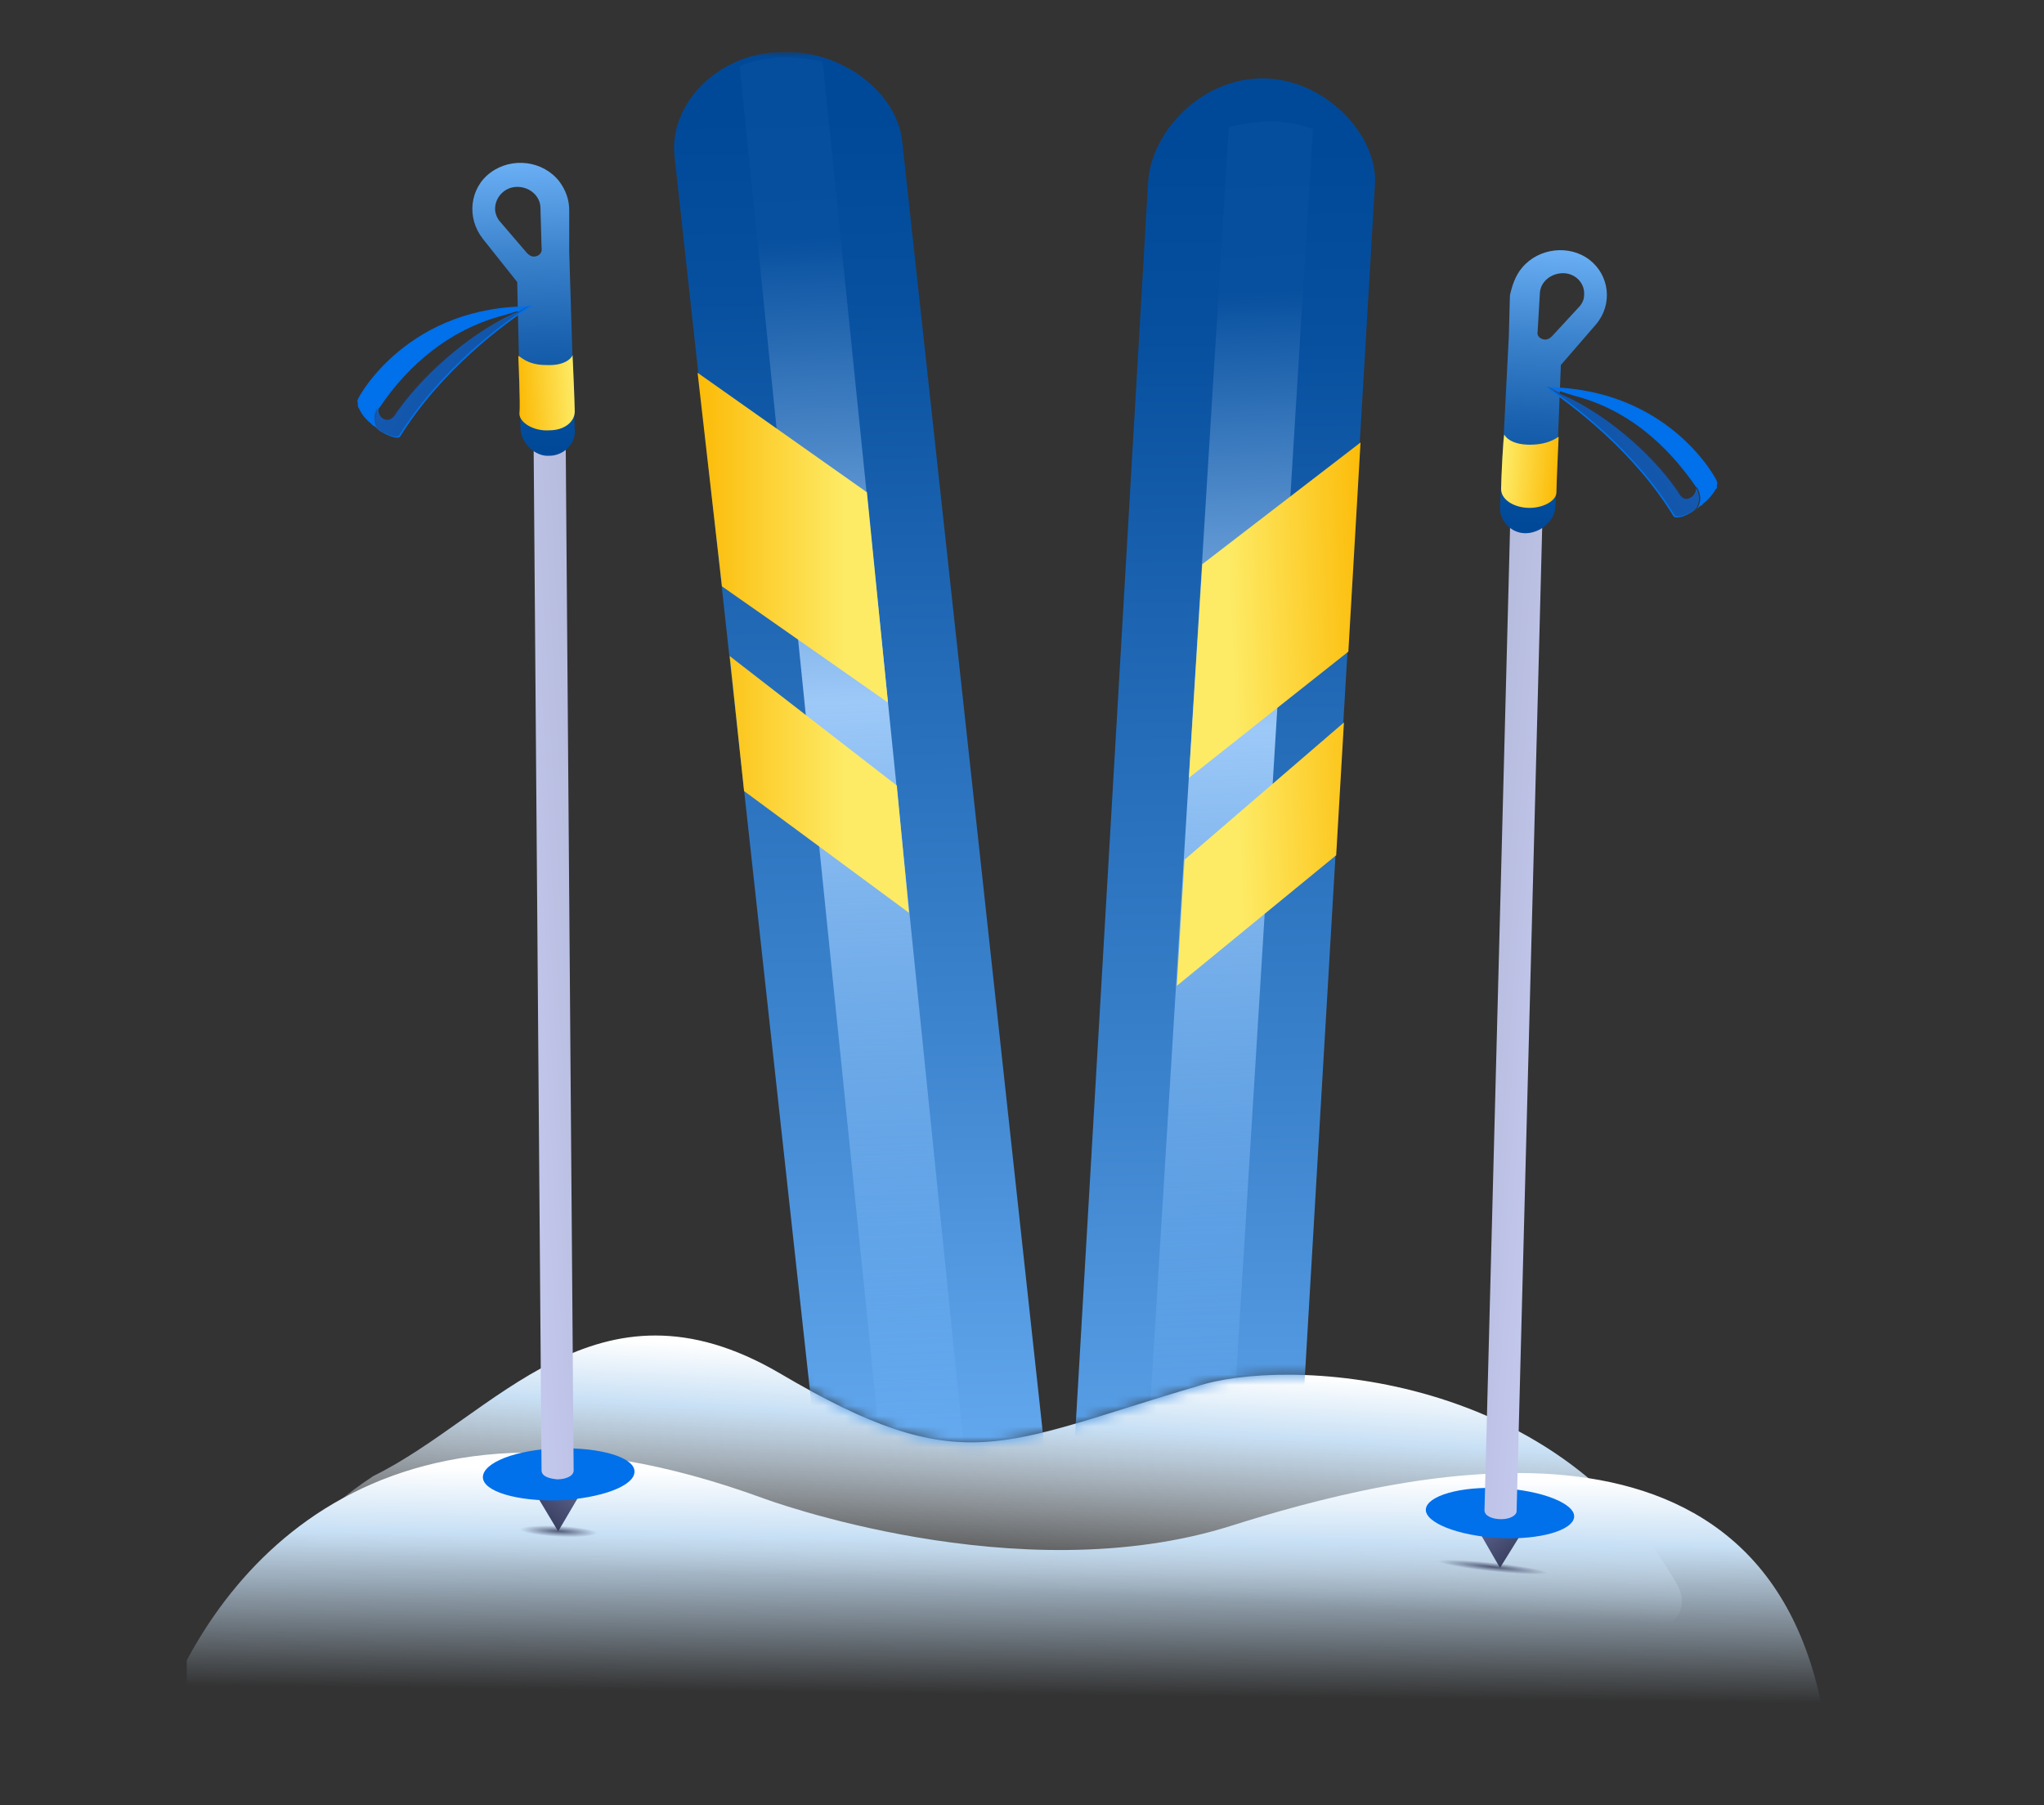 <svg width="197" height="174" viewBox="0 0 197 174" fill="none" xmlns="http://www.w3.org/2000/svg">
<rect x="0" y="0" width="197" height="174" fill="#333333" stroke="none"/>
<g clip-path="url(#clip0_10242_86754)">
<path fill-rule="evenodd" clip-rule="evenodd" d="M35.981 142.28C47.714 136.52 57.421 122.013 75.128 132.36C92.834 142.813 96.461 139.187 115.341 133.64C123.554 130.867 149.794 131.827 161.634 152.733C167.181 162.76 122.381 162.76 79.821 162.867C43.661 162.973 14.754 156.253 35.981 142.28Z" fill="url(#paint0_linear_10242_86754)"/>
<path fill-rule="evenodd" clip-rule="evenodd" d="M73.528 144.413C73.528 144.413 98.061 153.587 118.648 147.08C133.901 142.28 170.426 132.573 175.866 166.067C175.866 166.067 175.866 166.067 94.8 166.067L15.333 166.067C20.24 152.307 35.874 130.653 73.528 144.413Z" fill="url(#paint1_linear_10242_86754)"/>
<path fill-rule="evenodd" clip-rule="evenodd" d="M146.488 148.04L144.568 151.133L142.541 147.613" fill="url(#paint2_linear_10242_86754)"/>
<path d="M137.422 145.48C137.528 144.2 140.728 143.24 144.675 143.453C148.622 143.667 151.822 144.947 151.715 146.227C151.608 147.507 148.408 148.467 144.462 148.253C140.515 148.04 137.315 146.76 137.422 145.48Z" fill="#0070EB"/>
<path fill-rule="evenodd" clip-rule="evenodd" d="M147.448 37.853C148.301 37.853 148.941 38.493 148.941 39.133L146.168 145.693C146.168 146.013 145.634 146.44 144.674 146.44C143.821 146.44 143.074 146.12 143.074 145.587L145.848 39.027C145.954 38.28 146.701 37.747 147.448 37.853Z" fill="url(#paint3_linear_10242_86754)"/>
<path fill-rule="evenodd" clip-rule="evenodd" d="M146.701 25.8C148.301 23.88 151.287 23.56 153.207 25.053C155.127 26.547 155.447 29.32 153.847 31.24L150.434 35.187L149.901 48.84C149.901 50.12 148.514 51.4 147.021 51.4C145.634 51.4 144.567 50.227 144.567 48.947L145.421 32.413L145.527 28.467C145.741 27.507 146.061 26.547 146.701 25.8ZM150.647 26.333C151.821 26.333 152.781 27.293 152.674 28.467C152.674 28.893 152.461 29.32 152.141 29.64L149.581 32.413C149.367 32.627 149.154 32.733 148.941 32.733C148.514 32.733 148.087 32.413 148.194 31.987L148.407 28.36C148.407 27.187 149.474 26.333 150.647 26.333Z" fill="url(#paint4_linear_10242_86754)"/>
<path d="M148.941 37.32C151.608 39.133 157.475 43.507 161.315 49.8C161.635 50.013 162.488 49.8 163.341 49.16C163.555 48.947 164.088 48.093 163.448 47.027C163.661 47.56 162.595 48.627 161.955 47.773C159.715 44.253 155.235 40.2 150.861 38.173L148.941 37.32Z" fill="#0070EB"/>
<path d="M165.475 46.387C165.475 46.493 165.581 46.6 165.475 46.707C165.475 46.813 165.475 46.92 165.475 46.92C165.475 47.027 165.475 47.133 165.368 47.133C165.155 47.56 164.728 48.093 164.195 48.52C164.088 48.627 164.088 48.627 163.981 48.733C163.875 48.733 163.768 48.84 163.448 49.16C163.661 48.947 164.195 48.093 163.555 47.027L163.448 46.92C161.528 44.147 157.901 39.773 151.821 38.173L149.048 37.32C160.781 37.427 165.368 46.067 165.475 46.387Z" fill="#0070EB"/>
<path opacity="0.4" d="M149.048 37.213C151.715 39.027 157.581 43.4 161.421 49.693C161.741 49.907 162.595 49.693 163.448 49.053C163.661 48.84 164.195 47.987 163.555 46.92C163.768 47.453 162.701 48.52 162.061 47.667C159.821 44.147 155.235 40.093 150.861 38.067L149.048 37.213Z" fill="url(#paint5_linear_10242_86754)"/>
<path fill-rule="evenodd" clip-rule="evenodd" d="M150.221 42.12C150.221 42.227 150.008 46.6 150.008 47.453C150.008 48.307 148.621 49.053 147.128 48.947C145.741 48.84 144.675 48.093 144.675 47.133C144.675 46.28 144.888 41.8 144.995 41.907C144.995 41.907 145.421 42.867 147.448 42.867C149.475 42.867 150.221 42.013 150.221 42.12Z" fill="url(#paint6_linear_10242_86754)"/>
<path d="M143.837 151.482C146.765 151.795 149.16 151.859 149.185 151.625C149.21 151.39 146.856 150.947 143.927 150.634C140.998 150.32 138.604 150.257 138.579 150.491C138.554 150.725 140.908 151.169 143.837 151.482Z" fill="url(#paint7_radial_10242_86754)" fill-opacity="0.8"/>
<path fill-rule="evenodd" clip-rule="evenodd" d="M51.875 144.413L53.795 147.613L55.928 143.987" fill="url(#paint8_linear_10242_86754)"/>
<path d="M61.154 141.853C61.154 140.467 57.848 139.507 53.794 139.613C49.741 139.72 46.541 141 46.541 142.387C46.541 143.773 49.848 144.733 53.901 144.627C57.954 144.413 61.154 143.24 61.154 141.853Z" fill="#0070EB"/>
<path fill-rule="evenodd" clip-rule="evenodd" d="M52.834 29.96C51.981 29.96 51.341 30.6 51.341 31.24L52.194 141.747C52.194 142.173 52.621 142.493 53.688 142.6C54.541 142.6 55.288 142.28 55.288 141.747L54.434 31.24C54.434 30.493 53.688 29.96 52.834 29.96Z" fill="url(#paint9_linear_10242_86754)"/>
<path fill-rule="evenodd" clip-rule="evenodd" d="M53.901 17.48C52.301 15.453 49.315 15.133 47.288 16.627C45.261 18.12 44.941 21 46.541 23.027L49.848 27.187L50.168 41.267C50.168 42.653 51.555 44.04 52.941 43.933C54.328 43.933 55.501 42.76 55.395 41.48L54.861 24.307V20.253C54.861 19.293 54.541 18.333 53.901 17.48ZM49.848 18.013C48.675 18.013 47.715 18.973 47.715 20.147C47.715 20.573 47.928 21.107 48.248 21.427L50.808 24.413C51.021 24.627 51.235 24.733 51.448 24.733C51.875 24.733 52.301 24.413 52.195 23.88L52.088 20.04C52.088 18.973 51.128 18.013 49.848 18.013Z" fill="url(#paint10_linear_10242_86754)"/>
<path d="M51.341 29.427C48.568 31.24 42.595 35.613 38.541 42.12C38.221 42.333 37.368 42.013 36.515 41.48C36.301 41.16 35.875 40.307 36.515 39.347C36.195 39.987 37.261 41.053 38.008 40.093C40.355 36.573 44.941 32.307 49.421 30.28L51.341 29.427Z" fill="#0070EB"/>
<path d="M34.488 38.493C34.488 38.6 34.381 38.707 34.488 38.813C34.488 38.92 34.488 39.027 34.488 39.027C34.488 39.133 34.488 39.24 34.594 39.347C34.808 39.88 35.234 40.413 35.768 40.84C35.874 40.947 35.874 40.947 35.981 41.053C36.088 41.053 36.194 41.16 36.514 41.48C36.301 41.16 35.874 40.307 36.514 39.347L36.621 39.24C38.541 36.36 42.381 31.987 48.568 30.387L51.448 29.533C39.395 29.32 34.594 38.173 34.488 38.493Z" fill="#0070EB"/>
<path opacity="0.4" d="M51.235 29.32C48.462 31.133 42.488 35.507 38.435 42.013C38.115 42.227 37.262 41.907 36.408 41.373C36.195 41.053 35.768 40.2 36.408 39.24C36.088 39.88 37.155 40.947 37.902 39.987C40.248 36.467 44.942 32.2 49.528 30.28L51.235 29.32Z" fill="url(#paint11_linear_10242_86754)"/>
<path fill-rule="evenodd" clip-rule="evenodd" d="M49.954 34.333C49.954 34.44 50.167 39.027 50.061 39.88C50.061 40.733 51.447 41.587 52.941 41.48C54.434 41.48 55.394 40.627 55.394 39.667C55.394 38.813 55.181 34.12 55.181 34.227C55.181 34.333 54.647 35.293 52.621 35.187C50.701 35.187 50.061 34.227 49.954 34.333Z" fill="url(#paint12_linear_10242_86754)"/>
<path d="M57.576 147.79C57.59 147.496 55.932 147.175 53.873 147.074C51.814 146.972 50.133 147.129 50.118 147.423C50.103 147.717 51.761 148.038 53.821 148.139C55.88 148.241 57.561 148.084 57.576 147.79Z" fill="url(#paint13_radial_10242_86754)" fill-opacity="0.8"/>
<mask id="mask0_10242_86754" style="mask-type:luminance" maskUnits="userSpaceOnUse" x="18" y="5" width="161" height="145">
<path d="M178.062 5H18.061V149.427H29.048C29.795 147.293 32.035 144.947 35.981 142.387C47.715 136.627 57.422 122.12 75.128 132.467C92.835 142.92 96.462 139.293 115.342 133.747C123.128 131.08 146.915 131.827 159.502 149.427H178.062V5Z" fill="white"/>
</mask>
<g mask="url(#mask0_10242_86754)">
<path fill-rule="evenodd" clip-rule="evenodd" d="M86.968 13.747C86.541 8.947 81.101 4.68 75.021 5C68.941 5.32 64.568 10.12 64.995 14.92L78.861 141.32C79.181 145.8 83.768 149.213 89.101 149.427C89.528 149.427 90.061 149.427 90.488 149.427C90.701 149.427 90.808 149.427 90.915 149.427C96.674 148.893 101.048 144.84 100.728 140.147L86.968 13.747Z" fill="url(#paint14_linear_10242_86754)"/>
<path fill-rule="evenodd" clip-rule="evenodd" d="M121.848 7.56C115.768 7.453 110.862 12.787 110.648 17.693L102.755 153.16C102.542 157.853 109.368 159.773 115.128 159.987C115.235 159.987 115.448 159.987 115.555 159.987C115.982 159.987 116.515 159.987 116.942 159.88C122.382 159.347 124.835 151.133 124.942 146.653L132.515 17.8C132.835 13.107 127.822 7.667 121.848 7.56Z" fill="url(#paint15_linear_10242_86754)"/>
<path fill-rule="evenodd" clip-rule="evenodd" d="M75.235 5.533C73.848 5.64 72.461 5.853 71.288 6.387L86.435 154.973C87.715 155.293 89.101 155.4 90.488 155.4C91.875 155.293 93.261 155.08 94.435 154.547L79.288 5.96C78.008 5.64 76.621 5.533 75.235 5.533Z" fill="url(#paint16_linear_10242_86754)"/>
<path fill-rule="evenodd" clip-rule="evenodd" d="M122.488 11.72C121.102 11.72 119.715 11.933 118.435 12.253L109.795 152.733C111.075 153.16 114.702 143.24 116.195 152.84C117.475 147.4 116.622 153.267 117.902 152.84L126.542 12.467C125.262 11.933 123.875 11.72 122.488 11.72Z" fill="url(#paint17_linear_10242_86754)"/>
<path fill-rule="evenodd" clip-rule="evenodd" d="M83.554 47.453L67.234 35.933L69.581 56.52L85.581 67.72L83.554 47.453ZM86.434 75.72L70.328 63.24L71.714 76.253L87.608 87.987L86.434 75.72Z" fill="url(#paint18_linear_10242_86754)"/>
<path fill-rule="evenodd" clip-rule="evenodd" d="M115.874 54.387L131.128 42.653L129.954 62.813L114.594 74.973L115.874 54.387ZM114.168 82.867L129.528 69.64L128.781 82.44L113.421 95.027L114.168 82.867Z" fill="url(#paint19_linear_10242_86754)"/>
</g>
</g>
<defs>
<linearGradient id="paint0_linear_10242_86754" x1="97.466" y1="113.8" x2="95.384" y2="153.067" gradientUnits="userSpaceOnUse">
<stop offset="0.438" stop-color="white"/>
<stop offset="0.594" stop-color="#C8E0F5"/>
<stop offset="1" stop-color="white" stop-opacity="0"/>
</linearGradient>
<linearGradient id="paint1_linear_10242_86754" x1="98.047" y1="128.609" x2="97.655" y2="164.486" gradientUnits="userSpaceOnUse">
<stop offset="0.374" stop-color="white"/>
<stop offset="0.549" stop-color="#C8E0F5"/>
<stop offset="0.968" stop-color="#C8E0F5" stop-opacity="0"/>
</linearGradient>
<linearGradient id="paint2_linear_10242_86754" x1="146.328" y1="150.552" x2="140.983" y2="144.173" gradientUnits="userSpaceOnUse">
<stop stop-color="#343959"/>
<stop offset="0.09" stop-color="#3A4061"/>
<stop offset="0.47" stop-color="#545B83"/>
<stop offset="0.79" stop-color="#646C97"/>
<stop offset="1" stop-color="#6A739F"/>
</linearGradient>
<linearGradient id="paint3_linear_10242_86754" x1="150.154" y1="92.384" x2="142.056" y2="91.787" gradientUnits="userSpaceOnUse">
<stop stop-color="#C3C8ED"/>
<stop offset="1" stop-color="#B5BBDC"/>
</linearGradient>
<linearGradient id="paint4_linear_10242_86754" x1="149.101" y1="50.74" x2="150.577" y2="22.95" gradientUnits="userSpaceOnUse">
<stop stop-color="#004999"/>
<stop offset="0.15" stop-color="#07509F"/>
<stop offset="0.38" stop-color="#1C64B1"/>
<stop offset="0.66" stop-color="#3D84CE"/>
<stop offset="0.97" stop-color="#6CB1F6"/>
<stop offset="1" stop-color="#71B6FB"/>
</linearGradient>
<linearGradient id="paint5_linear_10242_86754" x1="154.329" y1="44.628" x2="159.361" y2="41.046" gradientUnits="userSpaceOnUse">
<stop stop-color="#262A3F"/>
<stop offset="1" stop-color="#343959"/>
</linearGradient>
<linearGradient id="paint6_linear_10242_86754" x1="150.142" y1="45.667" x2="144.831" y2="45.184" gradientUnits="userSpaceOnUse">
<stop stop-color="#FCBA06"/>
<stop offset="1" stop-color="#FDEB66"/>
</linearGradient>
<radialGradient id="paint7_radial_10242_86754" cx="0" cy="0" r="1" gradientUnits="userSpaceOnUse" gradientTransform="translate(143.882 151.058) rotate(96.101) scale(0.427 5.333)">
<stop stop-color="#343959"/>
<stop offset="1" stop-color="#343959" stop-opacity="0"/>
</radialGradient>
<linearGradient id="paint8_linear_10242_86754" x1="51.975" y1="146.904" x2="57.656" y2="140.528" gradientUnits="userSpaceOnUse">
<stop stop-color="#343959"/>
<stop offset="0.09" stop-color="#3A4061"/>
<stop offset="0.47" stop-color="#545B83"/>
<stop offset="0.79" stop-color="#646C97"/>
<stop offset="1" stop-color="#6A739F"/>
</linearGradient>
<linearGradient id="paint9_linear_10242_86754" x1="49.172" y1="86.511" x2="57.398" y2="86.062" gradientUnits="userSpaceOnUse">
<stop stop-color="#C3C8ED"/>
<stop offset="1" stop-color="#B5BBDC"/>
</linearGradient>
<linearGradient id="paint10_linear_10242_86754" x1="50.977" y1="43.34" x2="50.012" y2="14.485" gradientUnits="userSpaceOnUse">
<stop stop-color="#004999"/>
<stop offset="0.15" stop-color="#07509F"/>
<stop offset="0.38" stop-color="#1C64B1"/>
<stop offset="0.66" stop-color="#3D84CE"/>
<stop offset="0.97" stop-color="#6CB1F6"/>
<stop offset="1" stop-color="#71B6FB"/>
</linearGradient>
<linearGradient id="paint11_linear_10242_86754" x1="45.839" y1="36.846" x2="40.718" y2="33.136" gradientUnits="userSpaceOnUse">
<stop stop-color="#262A3F"/>
<stop offset="1" stop-color="#343959"/>
</linearGradient>
<linearGradient id="paint12_linear_10242_86754" x1="50.035" y1="38.055" x2="55.432" y2="37.671" gradientUnits="userSpaceOnUse">
<stop stop-color="#FCBA06"/>
<stop offset="1" stop-color="#FDEB66"/>
</linearGradient>
<radialGradient id="paint13_radial_10242_86754" cx="0" cy="0" r="1" gradientUnits="userSpaceOnUse" gradientTransform="translate(53.847 147.606) rotate(2.819) scale(3.733 0.533)">
<stop stop-color="#343959"/>
<stop offset="1" stop-color="#343959" stop-opacity="0"/>
</radialGradient>
<linearGradient id="paint14_linear_10242_86754" x1="82.136" y1="-8.587" x2="83.604" y2="154.71" gradientUnits="userSpaceOnUse">
<stop offset="0.12" stop-color="#004999"/>
<stop offset="0.229" stop-color="#07509F"/>
<stop offset="0.38" stop-color="#1C64B1"/>
<stop offset="0.66" stop-color="#3D84CE"/>
<stop offset="0.97" stop-color="#6CB1F6"/>
<stop offset="1" stop-color="#71B6FB"/>
</linearGradient>
<linearGradient id="paint15_linear_10242_86754" x1="116.843" y1="-6.659" x2="118.39" y2="165.46" gradientUnits="userSpaceOnUse">
<stop offset="0.12" stop-color="#004999"/>
<stop offset="0.229" stop-color="#07509F"/>
<stop offset="0.38" stop-color="#1C64B1"/>
<stop offset="0.66" stop-color="#3D84CE"/>
<stop offset="0.97" stop-color="#6CB1F6"/>
<stop offset="1" stop-color="#71B6FB"/>
</linearGradient>
<linearGradient id="paint16_linear_10242_86754" x1="78.916" y1="-26.761" x2="85.451" y2="149.406" gradientUnits="userSpaceOnUse">
<stop stop-color="#004999"/>
<stop offset="0.281" stop-color="#07509F"/>
<stop offset="0.536" stop-color="#9DC9F8"/>
<stop offset="1" stop-color="#71B6FB" stop-opacity="0"/>
</linearGradient>
<linearGradient id="paint17_linear_10242_86754" x1="114.425" y1="-18.185" x2="120.55" y2="146.935" gradientUnits="userSpaceOnUse">
<stop stop-color="#004999"/>
<stop offset="0.281" stop-color="#07509F"/>
<stop offset="0.536" stop-color="#9DC9F8"/>
<stop offset="1" stop-color="#71B6FB" stop-opacity="0"/>
</linearGradient>
<linearGradient id="paint18_linear_10242_86754" x1="67.135" y1="61.976" x2="81.491" y2="61.976" gradientUnits="userSpaceOnUse">
<stop stop-color="#FCBA06"/>
<stop offset="1" stop-color="#FDEB66"/>
</linearGradient>
<linearGradient id="paint19_linear_10242_86754" x1="132.663" y1="68.454" x2="118.886" y2="68.998" gradientUnits="userSpaceOnUse">
<stop stop-color="#FCBA06"/>
<stop offset="1" stop-color="#FDEB66"/>
</linearGradient>
<clipPath id="clip0_10242_86754">
<rect width="160" height="160" fill="white" transform="translate(18 5)"/>
</clipPath>
</defs>
</svg>
